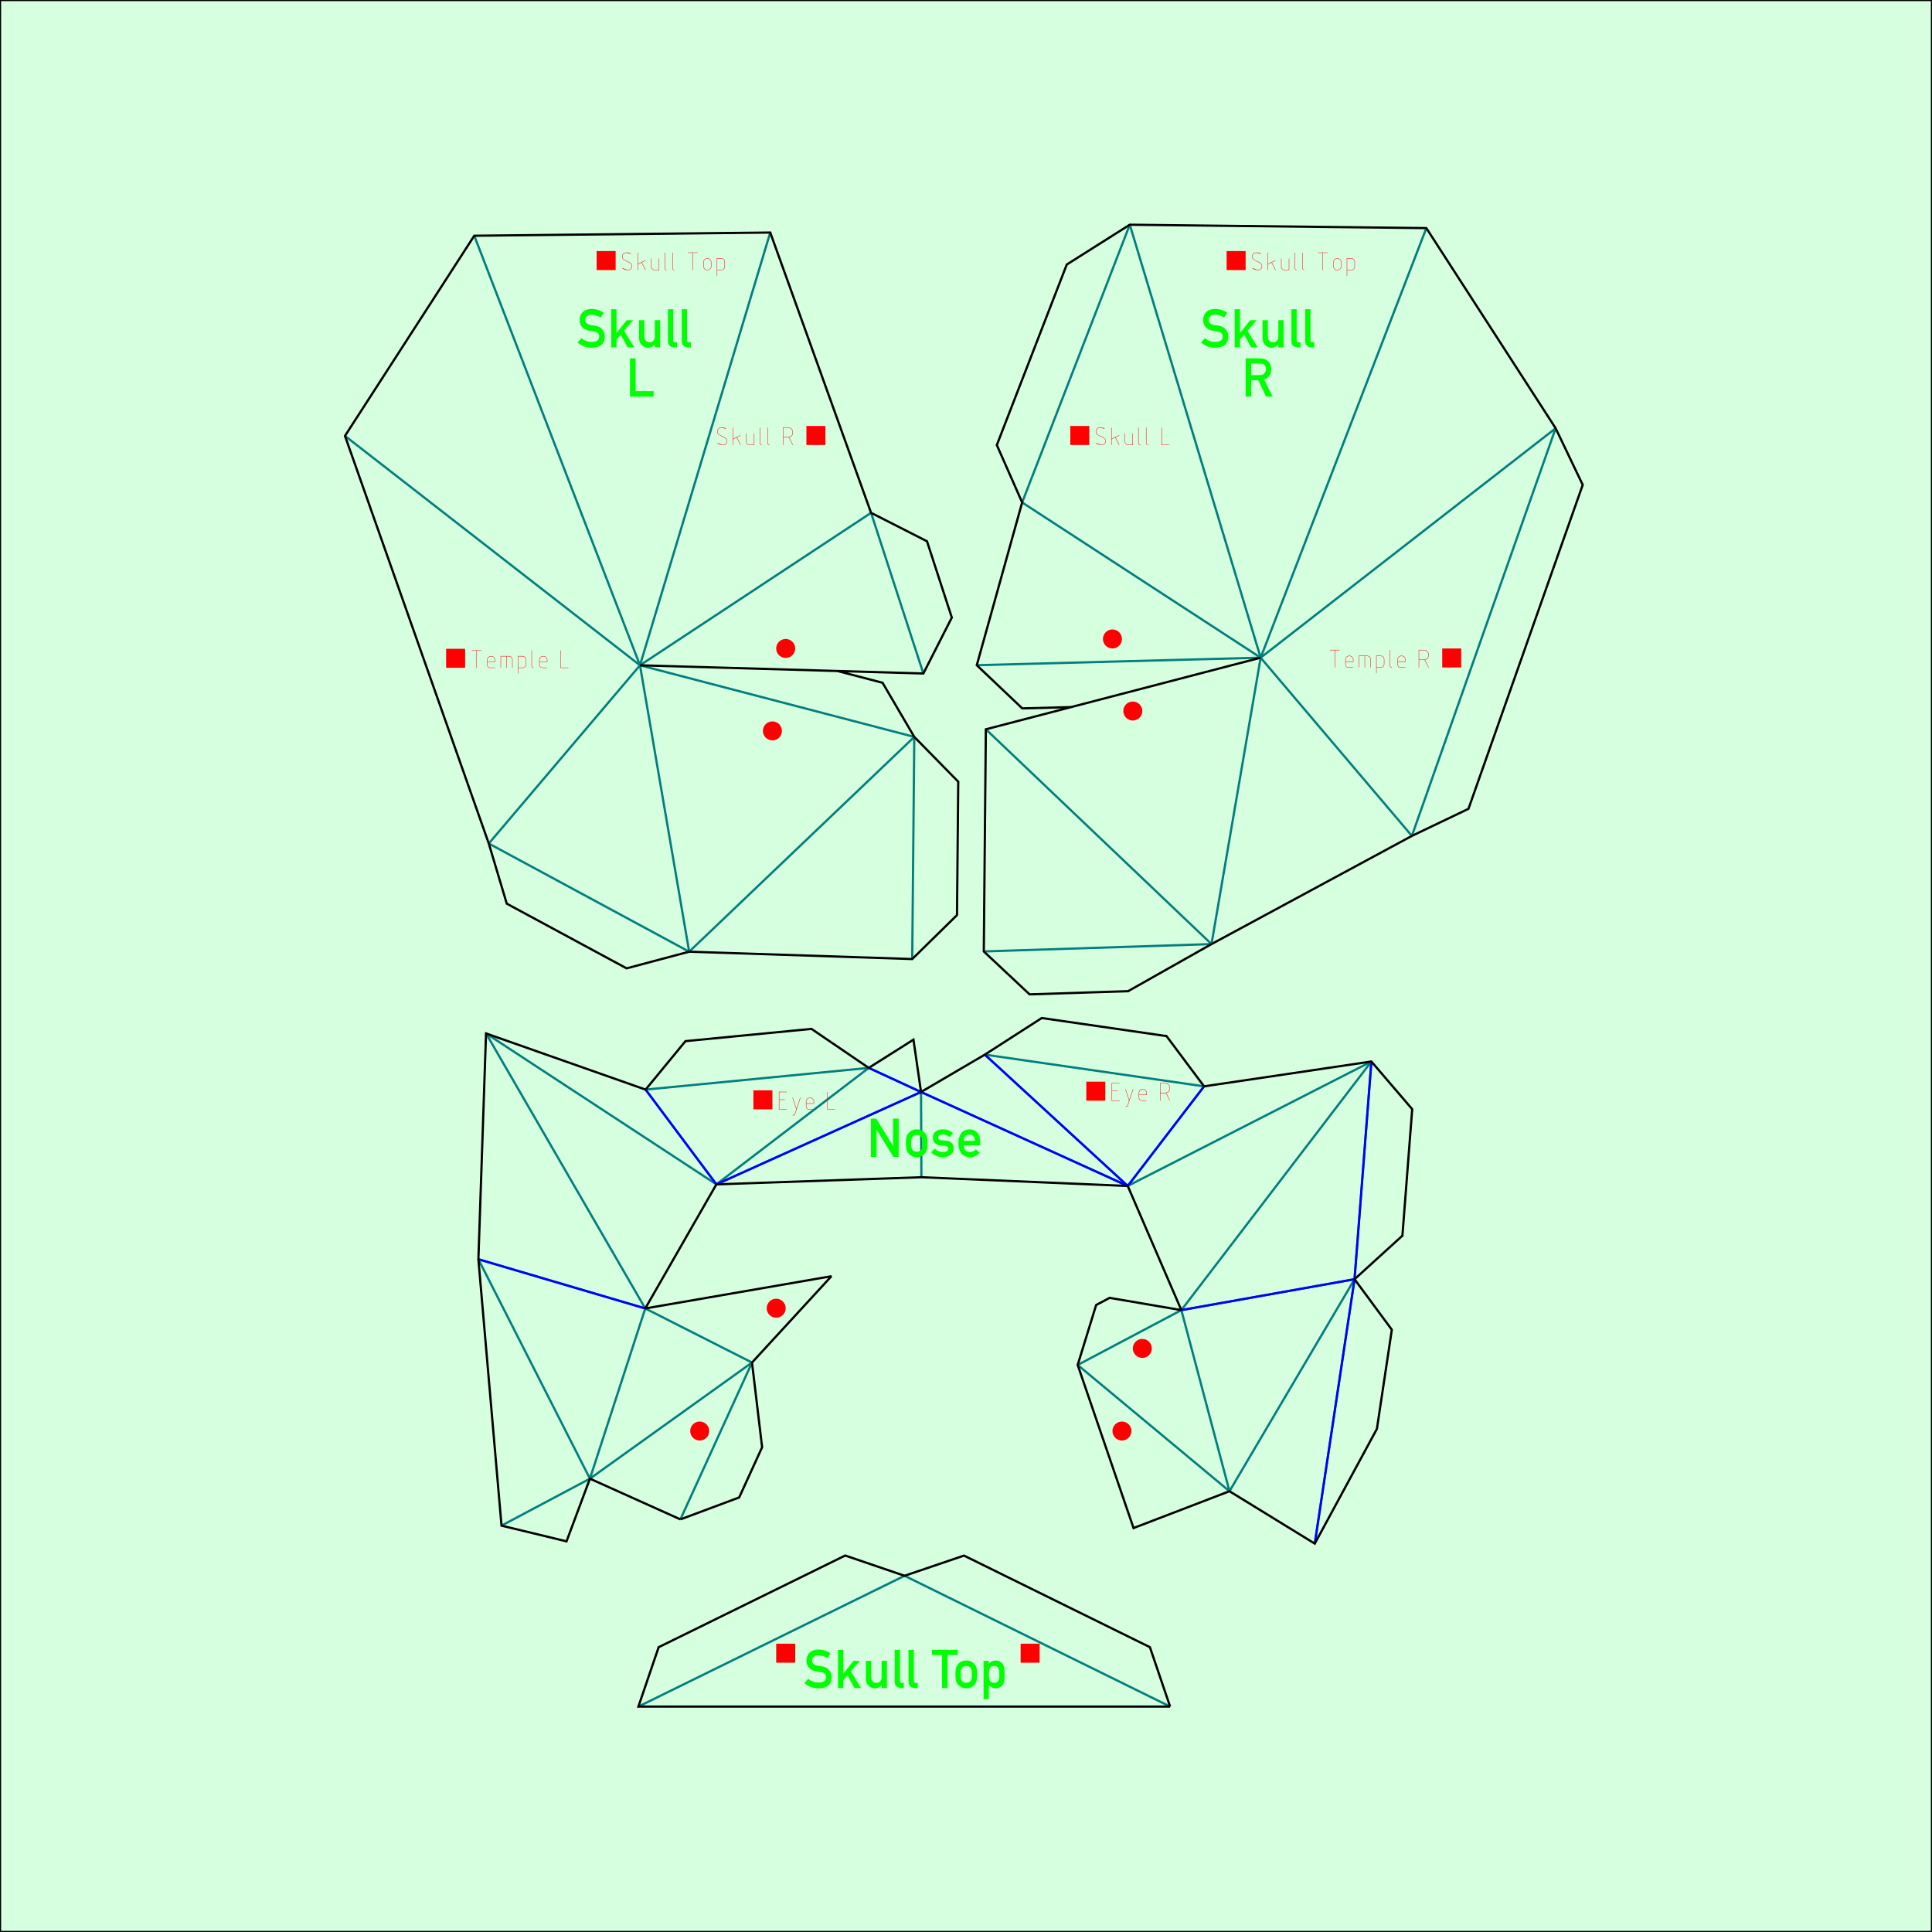 <?xml version="1.0"?>
<svg version="1.1" xmlns="http://www.w3.org/2000/svg" xmlns:xlink="http://www.w3.org/1999/xlink" width="864" height="864">
    <rect width="100%" height="100%" fill="#333333" stroke="none"/>
    <desc iVinci="yes" version="4.5" gridStep="20" showGrid="no" snapToGrid="no" codePlatform="0"/>
    <g id="Layer1" opacity="1">
        <g id="Shape1">
            <desc shapeID="1" type="0" basicInfo-basicType="0" basicInfo-roundedRectRadius="12" basicInfo-polygonSides="6" basicInfo-starPoints="5" bounding="rect(-432,-432,864,864)" text="" font-familyName="" font-pixelSize="20" font-bold="0" font-underline="0" font-alignment="1" strokeStyle="0" markerStart="0" markerEnd="0" shadowEnabled="0" shadowOffsetX="0" shadowOffsetY="2" shadowBlur="4" shadowOpacity="160" blurEnabled="0" blurRadius="4" transform="matrix(1,0,0,1,432,432)" pers-center="0,0" pers-size="0,0" pers-start="0,0" pers-end="0,0" locked="0" mesh="" flag=""/>
            <path id="shapePath1" d="M0,0 L864,0 L864,864 L0,864 L0,0 Z" style="stroke:#000000;stroke-opacity:1;stroke-width:1;stroke-linejoin:miter;stroke-miterlimit:2;stroke-linecap:butt;fill-rule:nonzero;fill:#d6ffe0;fill-opacity:1;"/>
        </g>
        <g id="Shape2">
            <desc shapeID="2" type="0" basicInfo-basicType="0" basicInfo-roundedRectRadius="12" basicInfo-polygonSides="6" basicInfo-starPoints="5" bounding="rect(-270.709,-331.349,541.418,662.698)" text="" font-familyName="" font-pixelSize="20" font-bold="0" font-underline="0" font-alignment="1" strokeStyle="0" markerStart="0" markerEnd="0" shadowEnabled="0" shadowOffsetX="0" shadowOffsetY="2" shadowBlur="4" shadowOpacity="160" blurEnabled="0" blurRadius="4" transform="matrix(1,0,0,1,424.985,431.846)" pers-center="0,0" pers-size="0,0" pers-start="0,0" pers-end="0,0" locked="0" mesh="" flag=""/>
            <path id="shapePath2" d="M523.278,763.195 L404.53,704.697 L285.495,763.195 M541.789,422.201 L440.879,326.151 M439.957,425.492 L541.789,422.201 M541.789,422.201 L563.771,294.12 M631.397,373.822 L695.694,191.526 M695.694,191.526 L563.772,294.121 M563.772,294.121 L631.397,373.822 M637.867,102.01 L563.771,294.12 M563.772,294.121 L457.118,224.702 M436.819,297.485 L563.772,294.12 M505.244,100.497 L457.117,224.702 M563.772,294.121 L505.245,100.497 M408.873,329.549 L308.201,425.605 M408.873,329.549 L286.207,297.526 M286.207,297.526 L308.201,425.605 M218.588,377.232 L286.207,297.525 M286.207,297.526 L154.276,194.942 M286.207,297.526 L212.094,105.422 M218.588,377.232 L308.201,425.604 M344.461,103.995 L286.207,297.526 M286.207,297.526 L389.541,229.337 M412.932,301.187 L389.541,229.337 M407.951,428.89 L408.873,329.549 M412.045,526.465 L411.889,488.346 M217.36,462.156 L320.374,529.65 M217.36,462.156 L288.565,585.15 M388.512,477.57 L320.373,529.65 M388.512,477.57 L288.717,487.275 M504.33,530.371 L613.291,474.717 M528.307,585.889 L613.291,474.717 M538.461,485.818 L440.422,471.635 M288.565,585.15 L336.301,609.343 M224.278,682.27 L263.817,661.27 M263.817,661.27 L213.938,563.147 M288.565,585.15 L263.817,661.269 M263.817,661.27 L336.301,609.344 M304.28,679.477 L336.301,609.344 M605.758,572.078 L549.83,666.885 M528.307,585.889 L549.83,666.885 M481.944,610.42 L549.831,666.885 M528.307,585.889 L481.944,610.42 M411.889,488.346 L320.373,529.651 M320.373,529.65 L288.717,487.275 M213.938,563.146 L288.565,585.15 M411.889,488.346 L388.512,477.571 M528.307,585.889 L605.758,572.078 M605.758,572.078 L613.291,474.717 M504.33,530.371 L411.889,488.346 M538.461,485.818 L504.33,530.371 L440.422,471.636 M605.758,572.078 L587.979,690.318 " style="stroke:#027f7d;stroke-opacity:1;stroke-width:1;stroke-linejoin:miter;stroke-miterlimit:2;stroke-linecap:butt;fill:none;"/>
        </g>
        <g id="Shape3">
            <desc shapeID="3" type="0" basicInfo-basicType="0" basicInfo-roundedRectRadius="12" basicInfo-polygonSides="6" basicInfo-starPoints="5" bounding="rect(-199.676,-109.341,399.353,218.682)" text="" font-familyName="" font-pixelSize="20" font-bold="0" font-underline="0" font-alignment="1" strokeStyle="0" markerStart="0" markerEnd="0" shadowEnabled="0" shadowOffsetX="0" shadowOffsetY="2" shadowBlur="4" shadowOpacity="160" blurEnabled="0" blurRadius="4" transform="matrix(1,0,0,1,413.615,580.977)" pers-center="0,0" pers-size="0,0" pers-start="0,0" pers-end="0,0" locked="0" mesh="" flag=""/>
            <path id="shapePath3" d="M411.889,488.346 L320.373,529.651 M288.717,487.275 L320.373,529.65 M288.565,585.15 L213.938,563.146 M388.512,477.57 L411.889,488.345 M528.307,585.889 L605.758,572.078 M613.291,474.717 L605.758,572.078 M504.33,530.371 L411.889,488.346 M440.422,471.636 L504.33,530.371 L538.461,485.818 M587.979,690.318 L605.758,572.078 " style="stroke:#0000ff;stroke-opacity:1;stroke-width:1;stroke-linejoin:miter;stroke-miterlimit:2;stroke-linecap:butt;fill:none;"/>
        </g>
        <g id="Shape4">
            <desc shapeID="4" type="0" basicInfo-basicType="0" basicInfo-roundedRectRadius="12" basicInfo-polygonSides="6" basicInfo-starPoints="5" bounding="rect(-276.764,-331.35,553.528,662.699)" text="" font-familyName="" font-pixelSize="20" font-bold="0" font-underline="0" font-alignment="1" strokeStyle="0" markerStart="0" markerEnd="0" shadowEnabled="0" shadowOffsetX="0" shadowOffsetY="2" shadowBlur="4" shadowOpacity="160" blurEnabled="0" blurRadius="4" transform="matrix(1,0,0,1,431.04,431.846)" pers-center="0,0" pers-size="0,0" pers-start="0,0" pers-end="0,0" locked="0" mesh="" flag=""/>
            <path id="shapePath4" d="M523.278,763.195 L285.494,763.195 L294.551,736.636 L377.969,695.64 L404.53,704.697 L431.098,695.666 L514.246,736.627 L523.278,763.195 M563.772,294.121 L440.879,326.151 L439.957,425.492 L460.432,444.683 L504.496,443.259 L541.789,422.2 L631.396,373.821 L656.708,361.708 L707.804,216.837 L695.693,191.525 L637.867,102.009 L505.244,100.496 L477.064,118.301 L445.785,199.03 L457.117,224.701 L436.818,297.485 L457.179,316.795 L478.991,316.217 M374.537,300.078 L394.685,305.338 L408.873,329.549 L428.531,349.575 L427.976,409.233 L407.951,428.891 L308.201,425.605 L280.221,433.05 L226.625,404.119 L218.588,377.233 L154.276,194.942 L212.094,105.422 L344.461,103.995 L389.541,229.337 L414.551,242.062 L425.656,276.176 L412.931,301.187 L286.206,297.526 M304.28,679.477 L263.817,661.27 L253.354,689.295 L224.278,682.27 L213.938,563.147 L217.36,462.157 L288.717,487.276 L306.545,465.606 L362.9,460.126 L388.511,477.571 L408.505,464.938 L411.888,488.346 L440.421,471.636 L465.88,455.27 L521.663,463.339 L538.46,485.818 L613.29,474.716 L631.542,496.03 L627.165,552.604 L605.757,572.077 L622.429,594.649 L615.759,639.003 L587.978,690.317 L549.83,666.883 L506.922,683.358 L481.943,610.419 L490.203,583.601 L496.228,580.412 L528.306,585.889 L504.329,530.371 L412.044,526.465 L320.372,529.651 L288.563,585.151 L371.807,570.735 L336.299,609.344 L340.819,647.221 L330.569,669.668 L304.28,679.477 M605.758,572.078 " style="stroke:#000000;stroke-opacity:1;stroke-width:1;stroke-linejoin:miter;stroke-miterlimit:2;stroke-linecap:butt;fill:none;"/>
        </g>
        <g id="Shape5">
            <desc shapeID="5" type="0" basicInfo-basicType="0" basicInfo-roundedRectRadius="12" basicInfo-polygonSides="6" basicInfo-starPoints="5" bounding="rect(-164.717,-310.844,329.434,621.688)" text="" font-familyName="" font-pixelSize="20" font-bold="0" font-underline="0" font-alignment="1" strokeStyle="0" markerStart="0" markerEnd="0" shadowEnabled="0" shadowOffsetX="0" shadowOffsetY="2" shadowBlur="4" shadowOpacity="160" blurEnabled="0" blurRadius="4" transform="matrix(1,0,0,1,423.067,448.982)" pers-center="0,0" pers-size="0,0" pers-start="0,0" pers-end="0,0" locked="0" mesh="" flag=""/>
            <path id="shapePath5" d="M361.423,750.763 C362.74,751.883 364.309,752.451 366.126,752.466 C368.276,752.435 369.367,751.641 369.397,750.085 C369.413,748.811 368.694,748.044 367.24,747.786 C366.574,747.692 365.844,747.587 365.049,747.47 C363.626,747.228 362.544,746.684 361.802,745.839 C361.037,744.972 360.656,743.916 360.656,742.672 C360.656,741.179 361.136,739.975 362.096,739.06 C363.026,738.153 364.345,737.692 366.054,737.676 C368.111,737.723 369.899,738.311 371.418,739.441 L370.021,741.569 C368.78,740.723 367.413,740.285 365.921,740.254 C365.149,740.254 364.505,740.453 363.99,740.852 C363.452,741.267 363.176,741.884 363.161,742.706 C363.161,743.199 363.347,743.644 363.717,744.043 C364.088,744.45 364.683,744.731 365.5,744.888 C365.954,744.966 366.574,745.056 367.361,745.158 C368.913,745.377 370.06,745.952 370.801,746.883 C371.535,747.798 371.903,748.862 371.903,750.073 C371.82,753.342 369.884,754.999 366.095,755.046 C363.646,755.046 361.539,754.269 359.778,752.714 L361.423,750.763 M374.777,737.816 L377.142,737.816 L377.142,748.444 L377.192,748.444 L381.722,742.738 L384.561,742.738 L380.496,747.484 L385.118,754.902 L382.141,754.902 L379.005,749.219 L377.142,751.399 L377.142,754.902 L374.777,754.902 L374.777,737.816 M387.234,742.738 L389.599,742.738 L389.599,749.99 C389.599,750.811 389.822,751.453 390.269,751.914 C390.707,752.376 391.268,752.606 391.95,752.606 C392.631,752.606 393.187,752.376 393.619,751.914 C394.057,751.453 394.277,750.811 394.277,749.99 L394.277,742.738 L396.642,742.738 L396.642,754.902 L394.277,754.902 L394.277,753.601 L394.232,753.601 C393.453,754.562 392.436,755.042 391.181,755.042 C390.205,755.026 389.325,754.66 388.538,753.942 C387.684,753.241 387.248,752.204 387.233,750.831 L387.233,742.738 L387.234,742.738 M400.124,737.816 L402.489,737.816 L402.489,751.773 C402.489,752.329 402.785,752.606 403.377,752.606 L404.196,752.606 L404.196,754.902 L403.141,754.902 C402.279,754.902 401.568,754.68 401.008,754.237 C400.418,753.786 400.123,753.027 400.123,751.961 L400.123,737.816 L400.124,737.816 M406.312,737.816 L408.677,737.816 L408.677,751.773 C408.677,752.329 408.973,752.606 409.565,752.606 L410.384,752.606 L410.384,754.902 L409.329,754.902 C408.467,754.902 407.756,754.68 407.196,754.237 C406.606,753.786 406.311,753.027 406.311,751.961 L406.311,737.816 L406.312,737.816 M421.277,740.112 L416.741,740.112 L416.741,737.816 L428.322,737.816 L428.322,740.112 L423.783,740.112 L423.783,754.902 L421.277,754.902 L421.277,740.112 M427.265,748.809 C427.265,747.526 427.368,746.539 427.572,745.851 C427.784,745.178 428.109,744.61 428.549,744.149 C428.874,743.745 429.328,743.383 429.91,743.064 C430.485,742.761 431.223,742.602 432.124,742.586 C433.055,742.602 433.808,742.762 434.383,743.066 C434.95,743.386 435.39,743.75 435.7,744.156 C436.167,744.617 436.499,745.183 436.695,745.855 C436.883,746.543 436.978,747.527 436.978,748.808 C436.978,750.089 436.883,751.066 436.694,751.738 C436.498,752.41 436.165,752.992 435.696,753.484 C435.545,753.664 435.359,753.839 435.14,754.011 C434.943,754.206 434.69,754.374 434.379,754.515 C433.804,754.851 433.052,755.027 432.121,755.042 C431.221,755.026 430.483,754.851 429.908,754.515 C429.326,754.21 428.872,753.867 428.547,753.484 C428.109,752.992 427.783,752.41 427.571,751.738 C427.367,751.066 427.265,750.09 427.265,748.809 M434.613,748.832 C434.613,747.962 434.575,747.327 434.5,746.927 C434.424,746.543 434.269,746.206 434.033,745.916 C433.858,745.642 433.6,745.426 433.26,745.27 C432.934,745.105 432.554,745.023 432.122,745.023 C431.72,745.023 431.349,745.105 431.007,745.27 C430.681,745.426 430.416,745.642 430.211,745.916 C430.006,746.206 429.858,746.543 429.768,746.927 C429.676,747.327 429.631,747.954 429.631,748.809 C429.631,749.656 429.676,750.275 429.768,750.666 C429.859,751.066 430.006,751.419 430.211,751.725 C430.416,751.96 430.681,752.168 431.007,752.348 C431.349,752.521 431.72,752.607 432.122,752.607 C432.554,752.607 432.934,752.521 433.26,752.348 C433.601,752.168 433.859,751.96 434.033,751.725 C434.268,751.419 434.424,751.067 434.5,750.666 C434.574,750.274 434.613,749.663 434.613,748.832 M439.851,742.738 L442.216,742.738 L442.216,744.004 C443.002,743.098 444.016,742.625 445.256,742.586 C446.701,742.625 447.756,743.156 448.421,744.18 C448.746,744.563 448.968,745.067 449.089,745.692 C449.202,746.309 449.259,747.356 449.259,748.833 C449.259,750.271 449.202,751.302 449.089,751.927 C448.968,752.552 448.744,753.064 448.42,753.462 C448.095,753.931 447.667,754.306 447.138,754.587 C446.617,754.876 445.989,755.028 445.255,755.044 C444.651,755.044 444.109,754.908 443.633,754.636 C443.119,754.388 442.647,754.045 442.216,753.611 L442.216,759.826 L439.851,759.826 L439.851,742.738 M444.543,752.606 C445.104,752.606 445.546,752.497 445.872,752.277 C446.197,752.049 446.428,751.759 446.564,751.407 C446.715,751.039 446.818,750.631 446.871,750.184 C446.886,749.745 446.893,749.294 446.893,748.831 C446.893,748.345 446.885,747.871 446.871,747.408 C446.818,746.946 446.716,746.538 446.564,746.185 C446.427,745.817 446.197,745.527 445.872,745.315 C445.546,745.119 445.103,745.021 444.543,745.021 C444.014,745.021 443.593,745.134 443.283,745.362 C442.957,745.59 442.719,745.887 442.567,746.256 C442.423,746.624 442.329,747.025 442.284,747.455 C442.238,747.91 442.216,748.369 442.216,748.831 C442.216,749.263 442.238,749.693 442.284,750.124 C442.329,750.579 442.424,750.991 442.567,751.359 C442.718,751.727 442.957,752.025 443.283,752.253 C443.593,752.489 444.014,752.606 444.543,752.606 M389.498,500.277 L391.86,500.277 L399.355,512.423 L399.4,512.423 L399.4,500.277 L401.906,500.277 L401.906,517.363 L399.532,517.363 L392.049,505.217 L392.004,505.217 L392.004,517.363 L389.498,517.363 L389.498,500.277 M405.119,511.27 C405.119,509.987 405.222,509 405.426,508.312 C405.638,507.639 405.963,507.071 406.403,506.61 C406.728,506.206 407.182,505.844 407.764,505.525 C408.339,505.222 409.077,505.063 409.978,505.047 C410.909,505.063 411.662,505.223 412.237,505.527 C412.804,505.847 413.244,506.211 413.554,506.617 C414.021,507.078 414.353,507.644 414.549,508.316 C414.737,509.004 414.832,509.988 414.832,511.269 C414.832,512.55 414.737,513.527 414.548,514.199 C414.352,514.871 414.019,515.453 413.55,515.945 C413.399,516.125 413.213,516.3 412.994,516.472 C412.797,516.667 412.544,516.835 412.233,516.976 C411.658,517.312 410.906,517.488 409.975,517.503 C409.075,517.487 408.337,517.312 407.762,516.976 C407.18,516.671 406.726,516.328 406.401,515.945 C405.963,515.453 405.637,514.871 405.425,514.199 C405.222,513.527 405.119,512.551 405.119,511.27 M412.467,511.293 C412.467,510.423 412.429,509.788 412.354,509.388 C412.278,509.004 412.123,508.667 411.887,508.377 C411.712,508.103 411.454,507.887 411.114,507.731 C410.788,507.566 410.408,507.484 409.976,507.484 C409.574,507.484 409.203,507.566 408.861,507.731 C408.535,507.887 408.27,508.103 408.065,508.377 C407.86,508.667 407.712,509.004 407.622,509.388 C407.53,509.788 407.485,510.415 407.485,511.27 C407.485,512.117 407.53,512.736 407.622,513.127 C407.713,513.527 407.86,513.88 408.065,514.186 C408.27,514.421 408.535,514.629 408.861,514.809 C409.203,514.982 409.574,515.068 409.976,515.068 C410.408,515.068 410.788,514.982 411.114,514.809 C411.455,514.629 411.713,514.421 411.887,514.186 C412.122,513.88 412.278,513.528 412.354,513.127 C412.429,512.735 412.467,512.124 412.467,511.293 M418.049,513.648 C419.013,514.688 420.257,515.208 421.782,515.208 C422.465,515.208 423.022,515.071 423.455,514.798 C423.888,514.525 424.103,514.142 424.103,513.65 C424.103,513.212 423.974,512.908 423.716,512.736 C423.45,512.556 423.098,512.459 422.658,512.443 L420.565,512.255 C419.572,512.161 418.764,511.817 418.143,511.224 C417.505,510.646 417.179,509.837 417.164,508.797 C417.179,507.547 417.607,506.609 418.448,505.985 C419.265,505.36 420.302,505.047 421.56,505.047 C422.105,505.047 422.593,505.082 423.025,505.152 C423.457,505.23 423.862,505.34 424.241,505.48 C424.968,505.785 425.619,506.194 426.195,506.709 L424.727,508.478 C424.272,508.139 423.79,507.859 423.283,507.638 C422.782,507.441 422.206,507.342 421.554,507.342 C420.811,507.342 420.291,507.479 419.995,507.752 C419.684,508.026 419.529,508.378 419.529,508.809 C419.513,509.082 419.631,509.322 419.882,509.525 C420.11,509.752 420.511,509.896 421.087,509.959 L423.043,510.111 C424.272,510.206 425.159,510.589 425.705,511.261 C426.213,511.918 426.467,512.751 426.467,513.76 C426.451,514.942 425.987,515.853 425.071,516.494 C424.162,517.151 423.001,517.487 421.585,517.503 C419.662,517.503 417.933,516.776 416.397,515.324 L418.049,513.648 M431.004,512.206 C431.004,513.184 431.276,513.926 431.821,514.435 C432.329,514.951 432.995,515.208 433.82,515.208 C434.782,515.208 435.641,514.813 436.398,514.023 L438.114,515.536 C436.911,516.863 435.496,517.519 433.87,517.504 C433.25,517.504 432.644,517.41 432.055,517.223 C431.759,517.121 431.472,516.985 431.193,516.813 C430.897,516.665 430.622,516.481 430.364,516.262 C429.865,515.809 429.461,515.176 429.15,514.364 C428.809,513.583 428.639,512.567 428.639,511.317 C428.639,510.114 428.786,509.114 429.081,508.317 C429.376,507.505 429.755,506.864 430.216,506.395 C430.685,505.918 431.211,505.575 431.793,505.364 C432.368,505.153 432.936,505.048 433.495,505.048 C434.842,505.064 435.979,505.521 436.91,506.419 C437.856,507.334 438.336,508.592 438.351,510.193 L438.351,512.207 L431.004,512.207 L431.004,512.206 M435.987,510.192 C435.957,509.242 435.711,508.524 435.248,508.037 C434.793,507.574 434.209,507.343 433.496,507.343 C432.783,507.343 432.199,507.574 431.744,508.037 C431.297,508.524 431.05,509.242 431.005,510.192 L435.987,510.192 M538.823,151.225 C540.14,152.345 541.709,152.913 543.526,152.928 C545.676,152.897 546.767,152.103 546.797,150.547 C546.813,149.273 546.094,148.506 544.64,148.248 C543.974,148.154 543.244,148.049 542.449,147.932 C541.026,147.69 539.944,147.146 539.202,146.301 C538.437,145.434 538.056,144.378 538.056,143.134 C538.056,141.641 538.536,140.437 539.496,139.522 C540.426,138.615 541.745,138.154 543.454,138.138 C545.511,138.185 547.299,138.773 548.818,139.903 L547.421,142.031 C546.18,141.185 544.813,140.747 543.321,140.716 C542.549,140.716 541.905,140.915 541.39,141.314 C540.852,141.729 540.576,142.346 540.561,143.168 C540.561,143.661 540.747,144.106 541.117,144.505 C541.488,144.912 542.083,145.193 542.9,145.35 C543.354,145.428 543.974,145.518 544.761,145.62 C546.313,145.839 547.46,146.414 548.201,147.345 C548.935,148.26 549.303,149.324 549.303,150.535 C549.22,153.804 547.284,155.461 543.495,155.508 C541.046,155.508 538.939,154.731 537.178,153.176 L538.823,151.225 M552.177,138.278 L554.542,138.278 L554.542,148.906 L554.592,148.906 L559.122,143.2 L561.961,143.2 L557.896,147.946 L562.518,155.364 L559.541,155.364 L556.405,149.681 L554.542,151.861 L554.542,155.364 L552.177,155.364 L552.177,138.278 M564.634,143.2 L566.999,143.2 L566.999,150.452 C566.999,151.273 567.222,151.915 567.669,152.376 C568.107,152.838 568.668,153.068 569.35,153.068 C570.031,153.068 570.587,152.838 571.019,152.376 C571.457,151.915 571.677,151.273 571.677,150.452 L571.677,143.2 L574.042,143.2 L574.042,155.364 L571.677,155.364 L571.677,154.063 L571.632,154.063 C570.853,155.024 569.836,155.504 568.581,155.504 C567.605,155.488 566.725,155.122 565.938,154.404 C565.084,153.703 564.648,152.666 564.633,151.293 L564.633,143.2 L564.634,143.2 M577.525,138.278 L579.89,138.278 L579.89,152.235 C579.89,152.791 580.186,153.068 580.778,153.068 L581.597,153.068 L581.597,155.364 L580.542,155.364 C579.68,155.364 578.969,155.142 578.409,154.699 C577.819,154.248 577.524,153.489 577.524,152.423 L577.524,138.278 L577.525,138.278 M583.712,138.278 L586.077,138.278 L586.077,152.235 C586.077,152.791 586.373,153.068 586.965,153.068 L587.784,153.068 L587.784,155.364 L586.729,155.364 C585.867,155.364 585.156,155.142 584.596,154.699 C584.006,154.248 583.711,153.489 583.711,152.423 L583.711,138.278 L583.712,138.278 M557.046,160.278 L563.512,160.278 C564.891,160.278 566.017,160.653 566.888,161.403 C567.936,162.255 568.483,163.469 568.529,165.048 C568.499,167.368 567.433,168.946 565.333,169.782 L569.164,177.364 L566.186,177.364 L562.761,170.062 L559.552,170.062 L559.552,177.364 L557.046,177.364 L557.046,160.278 M559.552,167.768 L563.353,167.768 C564.293,167.752 564.999,167.47 565.469,166.922 C565.932,166.412 566.163,165.786 566.163,165.042 C566.148,164.148 565.871,163.503 565.332,163.103 C564.907,162.75 564.293,162.575 563.489,162.575 L559.551,162.575 L559.551,167.768 L559.552,167.768 M259.995,151.225 C261.312,152.345 262.881,152.913 264.698,152.928 C266.848,152.897 267.939,152.103 267.969,150.547 C267.985,149.273 267.266,148.506 265.812,148.248 C265.146,148.154 264.416,148.049 263.621,147.932 C262.198,147.69 261.116,147.146 260.374,146.301 C259.609,145.434 259.228,144.378 259.228,143.134 C259.228,141.641 259.708,140.437 260.668,139.522 C261.598,138.615 262.917,138.154 264.626,138.138 C266.683,138.185 268.471,138.773 269.99,139.903 L268.593,142.031 C267.352,141.185 265.985,140.747 264.493,140.716 C263.721,140.716 263.077,140.915 262.562,141.314 C262.024,141.729 261.748,142.346 261.733,143.168 C261.733,143.661 261.919,144.106 262.289,144.505 C262.66,144.912 263.255,145.193 264.072,145.35 C264.526,145.428 265.146,145.518 265.933,145.62 C267.485,145.839 268.632,146.414 269.373,147.345 C270.107,148.26 270.475,149.324 270.475,150.535 C270.392,153.804 268.456,155.461 264.667,155.508 C262.218,155.508 260.111,154.731 258.35,153.176 L259.995,151.225 M273.349,138.278 L275.714,138.278 L275.714,148.906 L275.764,148.906 L280.294,143.2 L283.133,143.2 L279.068,147.946 L283.69,155.364 L280.713,155.364 L277.577,149.681 L275.714,151.861 L275.714,155.364 L273.349,155.364 L273.349,138.278 M285.806,143.2 L288.171,143.2 L288.171,150.452 C288.171,151.273 288.394,151.915 288.841,152.376 C289.279,152.838 289.84,153.068 290.522,153.068 C291.203,153.068 291.759,152.838 292.191,152.376 C292.629,151.915 292.849,151.273 292.849,150.452 L292.849,143.2 L295.214,143.2 L295.214,155.364 L292.849,155.364 L292.849,154.063 L292.804,154.063 C292.025,155.024 291.008,155.504 289.753,155.504 C288.777,155.488 287.897,155.122 287.11,154.404 C286.256,153.703 285.82,152.666 285.805,151.293 L285.805,143.2 L285.806,143.2 M298.697,138.278 L301.062,138.278 L301.062,152.235 C301.062,152.791 301.358,153.068 301.95,153.068 L302.769,153.068 L302.769,155.364 L301.714,155.364 C300.852,155.364 300.141,155.142 299.581,154.699 C298.991,154.248 298.696,153.489 298.696,152.423 L298.696,138.278 L298.697,138.278 M304.884,138.278 L307.249,138.278 L307.249,152.235 C307.249,152.791 307.545,153.068 308.137,153.068 L308.956,153.068 L308.956,155.364 L307.901,155.364 C307.039,155.364 306.328,155.142 305.768,154.699 C305.178,154.248 304.883,153.489 304.883,152.423 L304.883,138.278 L304.884,138.278 M281.74,160.278 L284.246,160.278 L284.246,174.927 L292.312,174.927 L292.312,177.364 L281.74,177.364 L281.74,160.278 Z" style="stroke:none;fill-rule:nonzero;fill:#00ff00;fill-opacity:1;"/>
        </g>
        <g id="Shape6">
            <desc shapeID="6" type="0" basicInfo-basicType="0" basicInfo-roundedRectRadius="12" basicInfo-polygonSides="6" basicInfo-starPoints="5" bounding="rect(-226.981,-315.648,453.963,631.297)" text="" font-familyName="" font-pixelSize="20" font-bold="0" font-underline="0" font-alignment="1" strokeStyle="0" markerStart="0" markerEnd="0" shadowEnabled="0" shadowOffsetX="0" shadowOffsetY="2" shadowBlur="4" shadowOpacity="160" blurEnabled="0" blurRadius="4" transform="matrix(1,0,0,1,426.487,427.917)" pers-center="0,0" pers-size="0,0" pers-start="0,0" pers-end="0,0" locked="0" mesh="" flag=""/>
            <path id="shapePath6" d="M351.369,585.038 C351.369,587.386 349.466,589.289 347.118,589.289 C344.768,589.289 342.865,587.386 342.865,585.038 C342.865,582.687 344.768,580.785 347.118,580.785 C349.466,580.785 351.369,582.688 351.369,585.038 M312.914,635.709 C310.564,635.709 308.661,637.611 308.661,639.962 C308.661,642.31 310.564,644.213 312.914,644.213 C315.262,644.213 317.165,642.31 317.165,639.962 C317.165,637.611 315.262,635.709 312.914,635.709 M501.741,635.709 C499.391,635.709 497.488,637.611 497.488,639.962 C497.488,642.31 499.391,644.213 501.741,644.213 C504.089,644.213 505.992,642.31 505.992,639.962 C505.992,637.611 504.089,635.709 501.741,635.709 M345.427,322.613 C343.077,322.613 341.174,324.515 341.174,326.866 C341.174,329.214 343.077,331.117 345.427,331.117 C347.775,331.117 349.678,329.214 349.678,326.866 C349.678,324.516 347.775,322.613 345.427,322.613 M351.37,285.744 C349.02,285.744 347.117,287.646 347.117,289.997 C347.117,292.345 349.02,294.248 351.37,294.248 C353.718,294.248 355.621,292.345 355.621,289.997 C355.621,287.646 353.718,285.744 351.37,285.744 M497.49,281.492 C495.14,281.492 493.237,283.394 493.237,285.745 C493.237,288.093 495.14,289.996 497.49,289.996 C499.838,289.996 501.741,288.093 501.741,285.745 C501.74,283.394 499.837,281.492 497.49,281.492 M506.601,313.725 C504.251,313.725 502.348,315.627 502.348,317.978 C502.348,320.326 504.251,322.229 506.601,322.229 C508.949,322.229 510.852,320.326 510.852,317.978 C510.852,315.627 508.948,313.725 506.601,313.725 M510.853,598.774 C508.503,598.774 506.6,600.676 506.6,603.027 C506.6,605.375 508.503,607.278 510.853,607.278 C513.201,607.278 515.104,605.375 515.104,603.027 C515.104,600.677 513.2,598.774 510.853,598.774 M345.426,487.602 L336.922,487.602 L336.922,496.106 L345.426,496.106 L345.426,487.602 M494.301,483.721 L485.797,483.721 L485.797,492.225 L494.301,492.225 L494.301,483.721 M275.319,112.269 L266.815,112.269 L266.815,120.773 L275.319,120.773 L275.319,112.269 M487.134,190.495 L478.63,190.495 L478.63,198.999 L487.134,198.999 L487.134,190.495 M355.621,735.062 L347.117,735.062 L347.117,743.566 L355.621,743.566 L355.621,735.062 M464.928,735.062 L456.424,735.062 L456.424,743.566 L464.928,743.566 L464.928,735.062 M208.01,290.137 L199.506,290.137 L199.506,298.641 L208.01,298.641 L208.01,290.137 M653.469,289.996 L644.965,289.996 L644.965,298.5 L653.469,298.5 L653.469,289.996 M557.05,112.269 L548.546,112.269 L548.546,120.773 L557.05,120.773 L557.05,112.269 M351.875,496.018 L348.506,496.018 L348.506,491.875 L351.008,491.875 L351.008,491.699 L348.506,491.699 L348.506,488.418 L351.875,488.418 L351.875,488.242 L348.33,488.242 L348.33,496.181 L351.875,496.181 L351.875,496.018 M357.836,490.897 L356.186,495.826 L354.54,490.897 L354.378,490.949 L356.094,496.103 L355.265,498.607 L354.46,498.607 L354.46,498.783 L355.386,498.783 L357.999,490.949 L357.836,490.897 M364.051,492.654 C364.051,492.154 363.873,491.726 363.518,491.371 C363.163,491.016 362.735,490.838 362.235,490.838 C361.735,490.838 361.307,491.016 360.952,491.37 C360.597,491.725 360.419,492.153 360.419,492.652 L360.419,494.373 C360.419,495.083 360.569,495.573 360.87,495.842 C361.12,496.069 361.532,496.182 362.106,496.182 L363.963,496.182 L363.963,496.018 L362.106,496.018 C361.579,496.018 361.206,495.918 360.987,495.72 C360.725,495.482 360.594,495.033 360.594,494.375 L360.594,493.604 L364.051,493.604 L364.051,492.654 M360.594,493.428 L360.594,492.657 C360.594,492.205 360.754,491.818 361.074,491.497 C361.394,491.176 361.781,491.015 362.234,491.015 C362.687,491.015 363.074,491.176 363.394,491.497 C363.714,491.818 363.874,492.205 363.874,492.657 L363.874,493.428 L360.594,493.428 M373.473,496.018 L370.104,496.018 L370.104,488.33 L369.928,488.33 L369.928,496.182 L373.473,496.182 L373.473,496.018 M281.546,117.335 C280.816,116.96 280.253,116.679 279.858,116.491 C279.702,116.417 279.573,116.359 279.471,116.315 C278.751,115.953 278.392,115.421 278.392,114.723 C278.392,114.313 278.525,113.953 278.79,113.646 C279.106,113.271 279.55,113.084 280.12,113.084 C280.515,113.084 281.19,113.248 282.147,113.576 L282.241,113.43 C281.647,113.082 280.94,112.909 280.12,112.909 C279.495,112.909 279.007,113.118 278.655,113.536 C278.362,113.88 278.216,114.276 278.216,114.725 C278.216,115.299 278.437,115.77 278.878,116.137 C279.269,116.383 279.567,116.553 279.774,116.647 L281.075,117.296 C281.546,117.534 281.881,117.752 282.079,117.951 C282.383,118.252 282.534,118.62 282.534,119.056 C282.534,119.451 282.397,119.807 282.125,120.127 C281.805,120.497 281.394,120.683 280.89,120.683 C280.473,120.683 279.626,120.402 278.351,119.839 L278.251,119.973 C278.606,120.226 279.03,120.434 279.522,120.599 C280.014,120.765 280.471,120.847 280.893,120.847 C281.452,120.847 281.907,120.644 282.258,120.239 C282.559,119.884 282.709,119.489 282.709,119.056 C282.711,118.338 282.323,117.765 281.546,117.335 M287.071,117.354 L288.717,116.529 L288.646,116.368 L285.313,118.038 L285.313,112.996 L285.137,112.996 L285.137,120.771 L285.313,120.771 L285.313,118.234 L286.914,117.432 L288.601,120.806 L288.762,120.735 L287.071,117.354 M294.811,115.586 L294.635,115.586 L294.635,120.684 L292.778,120.684 C292.383,120.684 292.048,120.544 291.77,120.266 C291.493,119.987 291.354,119.65 291.354,119.256 L291.354,115.586 L291.178,115.586 L291.178,119.256 C291.178,119.696 291.334,120.072 291.647,120.383 C291.959,120.693 292.336,120.848 292.778,120.848 L294.811,120.848 L294.811,115.586 M298.186,120.684 C297.971,120.684 297.788,120.607 297.635,120.453 C297.482,120.299 297.406,120.114 297.406,119.9 L297.406,112.997 L297.23,112.997 L297.23,119.9 C297.23,120.162 297.324,120.384 297.511,120.57 C297.698,120.756 297.923,120.848 298.185,120.848 L298.185,120.684 L298.186,120.684 M301.643,120.684 C301.428,120.684 301.245,120.607 301.092,120.453 C300.939,120.299 300.863,120.114 300.863,119.9 L300.863,112.997 L300.687,112.997 L300.687,119.9 C300.687,120.162 300.781,120.384 300.968,120.57 C301.155,120.756 301.38,120.848 301.642,120.848 L301.642,120.684 L301.643,120.684 M312.002,112.908 L307.684,112.908 L307.684,113.084 L309.758,113.084 L309.758,120.772 L309.934,120.772 L309.934,113.084 L312.002,113.084 L312.002,112.908 M318.143,117.318 C318.143,116.819 317.965,116.391 317.61,116.036 C317.255,115.682 316.827,115.504 316.327,115.504 C315.827,115.504 315.399,115.682 315.044,116.036 C314.689,116.391 314.511,116.819 314.511,117.318 L314.511,119.039 C314.511,119.539 314.689,119.965 315.044,120.318 C315.399,120.671 315.827,120.847 316.327,120.847 C316.827,120.847 317.255,120.67 317.61,120.318 C317.965,119.964 318.143,119.539 318.143,119.039 L318.143,117.318 M317.487,120.201 C317.167,120.522 316.78,120.683 316.327,120.683 C315.874,120.683 315.487,120.522 315.167,120.201 C314.847,119.88 314.687,119.493 314.687,119.041 L314.687,117.322 C314.687,116.87 314.847,116.483 315.167,116.162 C315.487,115.841 315.874,115.68 316.327,115.68 C316.78,115.68 317.167,115.841 317.487,116.162 C317.807,116.483 317.967,116.87 317.967,117.322 L317.967,119.041 C317.967,119.493 317.807,119.88 317.487,120.201 M324.19,117.102 C324.19,116.662 324.034,116.285 323.721,115.973 C323.409,115.661 323.032,115.504 322.59,115.504 L320.557,115.504 L320.557,123.367 L320.733,123.367 L320.733,120.847 L322.59,120.847 C323.031,120.847 323.408,120.692 323.721,120.382 C324.033,120.071 324.19,119.695 324.19,119.255 L324.19,117.102 M323.598,120.266 C323.321,120.544 322.985,120.684 322.59,120.684 L320.733,120.684 L320.733,115.68 L322.59,115.68 C322.985,115.68 323.32,115.82 323.598,116.098 C323.876,116.376 324.014,116.713 324.014,117.107 L324.014,119.257 C324.014,119.65 323.875,119.987 323.598,120.266 M493.362,195.562 C492.632,195.187 492.069,194.906 491.674,194.718 C491.518,194.644 491.389,194.586 491.287,194.542 C490.567,194.18 490.208,193.648 490.208,192.95 C490.208,192.54 490.341,192.18 490.606,191.873 C490.922,191.498 491.366,191.311 491.936,191.311 C492.331,191.311 493.006,191.475 493.963,191.803 L494.057,191.657 C493.463,191.309 492.756,191.136 491.936,191.136 C491.311,191.136 490.823,191.345 490.471,191.763 C490.178,192.107 490.032,192.503 490.032,192.952 C490.032,193.526 490.253,193.997 490.694,194.364 C491.085,194.61 491.383,194.78 491.59,194.874 L492.891,195.523 C493.362,195.761 493.697,195.979 493.895,196.178 C494.199,196.479 494.35,196.847 494.35,197.283 C494.35,197.678 494.213,198.034 493.941,198.354 C493.621,198.724 493.21,198.91 492.706,198.91 C492.289,198.91 491.442,198.629 490.167,198.066 L490.067,198.2 C490.422,198.453 490.846,198.661 491.338,198.826 C491.83,198.992 492.287,199.074 492.709,199.074 C493.268,199.074 493.723,198.871 494.074,198.466 C494.375,198.111 494.525,197.716 494.525,197.283 C494.527,196.564 494.138,195.991 493.362,195.562 M498.886,195.581 L500.532,194.756 L500.461,194.595 L497.128,196.265 L497.128,191.223 L496.952,191.223 L496.952,198.998 L497.128,198.998 L497.128,196.461 L498.729,195.659 L500.416,199.033 L500.577,198.962 L498.886,195.581 M506.626,193.812 L506.45,193.812 L506.45,198.91 L504.593,198.91 C504.198,198.91 503.863,198.77 503.585,198.492 C503.308,198.213 503.169,197.876 503.169,197.482 L503.169,193.812 L502.993,193.812 L502.993,197.482 C502.993,197.922 503.149,198.298 503.462,198.609 C503.774,198.919 504.151,199.074 504.593,199.074 L506.626,199.074 L506.626,193.812 M510.001,198.91 C509.786,198.91 509.603,198.833 509.45,198.679 C509.297,198.525 509.221,198.34 509.221,198.126 L509.221,191.223 L509.045,191.223 L509.045,198.126 C509.045,198.388 509.139,198.61 509.326,198.796 C509.513,198.982 509.738,199.074 510,199.074 L510,198.91 L510.001,198.91 M513.458,198.91 C513.243,198.91 513.06,198.833 512.907,198.679 C512.754,198.525 512.678,198.34 512.678,198.126 L512.678,191.223 L512.502,191.223 L512.502,198.126 C512.502,198.388 512.596,198.61 512.783,198.796 C512.97,198.982 513.195,199.074 513.457,199.074 L513.457,198.91 L513.458,198.91 M522.962,198.91 L519.593,198.91 L519.593,191.222 L519.417,191.222 L519.417,199.074 L522.962,199.074 L522.962,198.91 M215.315,290.777 L210.997,290.777 L210.997,290.953 L213.071,290.953 L213.071,298.641 L213.247,298.641 L213.247,290.953 L215.315,290.953 L215.315,290.777 M221.455,295.189 C221.455,294.689 221.277,294.261 220.922,293.906 C220.567,293.551 220.139,293.373 219.639,293.373 C219.139,293.373 218.711,293.551 218.356,293.905 C218.001,294.26 217.823,294.688 217.823,295.187 L217.823,296.908 C217.823,297.618 217.973,298.108 218.274,298.377 C218.524,298.604 218.936,298.717 219.51,298.717 L221.367,298.717 L221.367,298.553 L219.51,298.553 C218.983,298.553 218.61,298.453 218.391,298.255 C218.129,298.017 217.998,297.568 217.998,296.91 L217.998,296.139 L221.455,296.139 L221.455,295.189 M217.998,295.963 L217.998,295.192 C217.998,294.74 218.158,294.353 218.478,294.032 C218.798,293.711 219.185,293.55 219.638,293.55 C220.091,293.55 220.478,293.711 220.798,294.032 C221.118,294.353 221.278,294.74 221.278,295.192 L221.278,295.963 L217.998,295.963 M229.225,294.973 C229.225,294.532 229.07,294.155 228.759,293.842 C228.448,293.529 228.072,293.373 227.631,293.373 L223.869,293.373 L223.869,298.641 L224.045,298.641 L224.045,293.549 L226.465,293.549 L226.465,298.641 L226.641,298.641 L226.641,293.549 L227.629,293.549 C228.022,293.549 228.358,293.689 228.634,293.968 C228.91,294.246 229.049,294.583 229.049,294.977 L229.049,298.641 L229.225,298.641 L229.225,294.973 M235.278,294.971 C235.278,294.531 235.122,294.154 234.809,293.842 C234.497,293.53 234.12,293.373 233.678,293.373 L231.645,293.373 L231.645,301.236 L231.821,301.236 L231.821,298.716 L233.678,298.716 C234.119,298.716 234.496,298.561 234.809,298.251 C235.121,297.94 235.278,297.564 235.278,297.124 L235.278,294.971 M234.686,298.135 C234.409,298.413 234.073,298.553 233.678,298.553 L231.821,298.553 L231.821,293.549 L233.678,293.549 C234.073,293.549 234.408,293.689 234.686,293.967 C234.964,294.245 235.102,294.582 235.102,294.976 L235.102,297.126 C235.102,297.52 234.963,297.856 234.686,298.135 M238.653,298.553 C238.438,298.553 238.255,298.476 238.102,298.322 C237.949,298.168 237.873,297.983 237.873,297.769 L237.873,290.866 L237.697,290.866 L237.697,297.769 C237.697,298.031 237.791,298.253 237.978,298.439 C238.165,298.625 238.39,298.717 238.652,298.717 L238.652,298.553 L238.653,298.553 M244.781,295.189 C244.781,294.689 244.603,294.261 244.248,293.906 C243.893,293.551 243.465,293.373 242.965,293.373 C242.465,293.373 242.037,293.551 241.682,293.905 C241.327,294.26 241.149,294.688 241.149,295.187 L241.149,296.908 C241.149,297.618 241.299,298.108 241.6,298.377 C241.85,298.604 242.262,298.717 242.836,298.717 L244.693,298.717 L244.693,298.553 L242.836,298.553 C242.309,298.553 241.936,298.453 241.717,298.255 C241.455,298.017 241.324,297.568 241.324,296.91 L241.324,296.139 L244.781,296.139 L244.781,295.189 M241.324,295.963 L241.324,295.192 C241.324,294.74 241.484,294.353 241.804,294.032 C242.124,293.711 242.511,293.55 242.964,293.55 C243.417,293.55 243.804,293.711 244.124,294.032 C244.444,294.353 244.604,294.74 244.604,295.192 L244.604,295.963 L241.324,295.963 M254.203,298.553 L250.834,298.553 L250.834,290.865 L250.658,290.865 L250.658,298.717 L254.203,298.717 L254.203,298.553 M599.111,290.636 L594.793,290.636 L594.793,290.812 L596.867,290.812 L596.867,298.5 L597.043,298.5 L597.043,290.812 L599.111,290.812 L599.111,290.636 M605.251,295.048 C605.251,294.548 605.073,294.12 604.718,293.765 C604.363,293.41 603.935,293.232 603.435,293.232 C602.935,293.232 602.507,293.41 602.152,293.764 C601.797,294.119 601.619,294.547 601.619,295.046 L601.619,296.767 C601.619,297.477 601.769,297.967 602.07,298.236 C602.32,298.463 602.732,298.576 603.306,298.576 L605.163,298.576 L605.163,298.412 L603.306,298.412 C602.779,298.412 602.406,298.312 602.187,298.114 C601.925,297.876 601.794,297.427 601.794,296.769 L601.794,295.998 L605.251,295.998 L605.251,295.048 M601.794,295.822 L601.794,295.051 C601.794,294.599 601.954,294.212 602.274,293.891 C602.594,293.57 602.981,293.409 603.434,293.409 C603.887,293.409 604.274,293.57 604.594,293.891 C604.914,294.212 605.074,294.599 605.074,295.051 L605.074,295.822 L601.794,295.822 M613.021,294.832 C613.021,294.391 612.866,294.014 612.555,293.701 C612.244,293.388 611.868,293.232 611.427,293.232 L607.665,293.232 L607.665,298.5 L607.841,298.5 L607.841,293.408 L610.261,293.408 L610.261,298.5 L610.437,298.5 L610.437,293.408 L611.425,293.408 C611.818,293.408 612.154,293.548 612.43,293.827 C612.706,294.105 612.845,294.442 612.845,294.836 L612.845,298.5 L613.021,298.5 L613.021,294.832 M619.073,294.83 C619.073,294.39 618.917,294.013 618.604,293.701 C618.292,293.389 617.915,293.232 617.473,293.232 L615.44,293.232 L615.44,301.095 L615.616,301.095 L615.616,298.575 L617.473,298.575 C617.914,298.575 618.291,298.42 618.604,298.11 C618.916,297.799 619.073,297.423 619.073,296.983 L619.073,294.83 M618.482,297.994 C618.205,298.272 617.869,298.412 617.474,298.412 L615.617,298.412 L615.617,293.408 L617.474,293.408 C617.869,293.408 618.204,293.548 618.482,293.826 C618.76,294.104 618.898,294.441 618.898,294.835 L618.898,296.985 C618.898,297.378 618.759,297.715 618.482,297.994 M622.448,298.412 C622.233,298.412 622.05,298.335 621.897,298.181 C621.744,298.027 621.668,297.842 621.668,297.628 L621.668,290.725 L621.492,290.725 L621.492,297.628 C621.492,297.89 621.586,298.112 621.773,298.298 C621.96,298.484 622.185,298.576 622.447,298.576 L622.447,298.412 L622.448,298.412 M628.577,295.048 C628.577,294.548 628.399,294.12 628.044,293.765 C627.689,293.41 627.261,293.232 626.761,293.232 C626.261,293.232 625.833,293.41 625.478,293.764 C625.123,294.119 624.945,294.547 624.945,295.046 L624.945,296.767 C624.945,297.477 625.095,297.967 625.396,298.236 C625.646,298.463 626.058,298.576 626.632,298.576 L628.489,298.576 L628.489,298.412 L626.632,298.412 C626.105,298.412 625.732,298.312 625.513,298.114 C625.251,297.876 625.12,297.427 625.12,296.769 L625.12,295.998 L628.577,295.998 L628.577,295.048 M625.12,295.822 L625.12,295.051 C625.12,294.599 625.28,294.212 625.6,293.891 C625.92,293.57 626.307,293.409 626.76,293.409 C627.213,293.409 627.6,293.57 627.92,293.891 C628.24,294.212 628.4,294.599 628.4,295.051 L628.4,295.822 L625.12,295.822 M638.093,291.052 C637.687,290.775 637.185,290.636 636.587,290.636 L634.448,290.636 L634.448,298.499 L634.624,298.499 L634.624,295.13 L636.585,295.13 C636.761,295.13 636.927,295.118 637.083,295.096 L638.78,298.534 L638.942,298.465 L637.26,295.061 C638.381,294.827 638.942,294.102 638.942,292.887 C638.943,292.05 638.659,291.439 638.093,291.052 M637.994,294.58 C637.624,294.83 637.153,294.955 636.584,294.955 L634.624,294.955 L634.624,290.812 L636.584,290.812 C637.149,290.812 637.62,290.941 637.994,291.199 C638.509,291.551 638.766,292.113 638.766,292.887 C638.767,293.667 638.509,294.232 637.994,294.58 M563.278,117.335 C562.548,116.96 561.985,116.679 561.59,116.491 C561.434,116.417 561.305,116.359 561.203,116.315 C560.483,115.953 560.124,115.421 560.124,114.723 C560.124,114.313 560.257,113.953 560.522,113.646 C560.838,113.271 561.282,113.084 561.852,113.084 C562.247,113.084 562.922,113.248 563.879,113.576 L563.973,113.43 C563.379,113.082 562.672,112.909 561.852,112.909 C561.227,112.909 560.739,113.118 560.387,113.536 C560.094,113.88 559.948,114.276 559.948,114.725 C559.948,115.299 560.169,115.77 560.61,116.137 C561.001,116.383 561.299,116.553 561.506,116.647 L562.807,117.296 C563.278,117.534 563.613,117.752 563.811,117.951 C564.115,118.252 564.266,118.62 564.266,119.056 C564.266,119.451 564.129,119.807 563.857,120.127 C563.537,120.497 563.126,120.683 562.622,120.683 C562.205,120.683 561.358,120.402 560.083,119.839 L559.983,119.973 C560.338,120.226 560.762,120.434 561.254,120.599 C561.746,120.765 562.203,120.847 562.625,120.847 C563.184,120.847 563.639,120.644 563.99,120.239 C564.291,119.884 564.441,119.489 564.441,119.056 C564.443,118.338 564.054,117.765 563.278,117.335 M568.802,117.354 L570.448,116.529 L570.377,116.368 L567.044,118.038 L567.044,112.996 L566.868,112.996 L566.868,120.771 L567.044,120.771 L567.044,118.234 L568.645,117.432 L570.332,120.806 L570.493,120.735 L568.802,117.354 M576.542,115.586 L576.366,115.586 L576.366,120.684 L574.509,120.684 C574.114,120.684 573.779,120.544 573.501,120.266 C573.224,119.987 573.085,119.65 573.085,119.256 L573.085,115.586 L572.909,115.586 L572.909,119.256 C572.909,119.696 573.065,120.072 573.378,120.383 C573.69,120.693 574.067,120.848 574.509,120.848 L576.542,120.848 L576.542,115.586 M579.917,120.684 C579.702,120.684 579.519,120.607 579.366,120.453 C579.213,120.299 579.137,120.114 579.137,119.9 L579.137,112.997 L578.961,112.997 L578.961,119.9 C578.961,120.162 579.055,120.384 579.242,120.57 C579.429,120.756 579.654,120.848 579.916,120.848 L579.916,120.684 L579.917,120.684 M583.374,120.684 C583.159,120.684 582.976,120.607 582.823,120.453 C582.67,120.299 582.594,120.114 582.594,119.9 L582.594,112.997 L582.418,112.997 L582.418,119.9 C582.418,120.162 582.512,120.384 582.699,120.57 C582.886,120.756 583.111,120.848 583.373,120.848 L583.373,120.684 L583.374,120.684 M593.734,112.908 L589.416,112.908 L589.416,113.084 L591.49,113.084 L591.49,120.772 L591.666,120.772 L591.666,113.084 L593.734,113.084 L593.734,112.908 M599.874,117.318 C599.874,116.819 599.696,116.391 599.341,116.036 C598.986,115.682 598.558,115.504 598.058,115.504 C597.558,115.504 597.13,115.682 596.775,116.036 C596.42,116.391 596.242,116.819 596.242,117.318 L596.242,119.039 C596.242,119.539 596.42,119.965 596.775,120.318 C597.13,120.671 597.558,120.847 598.058,120.847 C598.558,120.847 598.986,120.67 599.341,120.318 C599.696,119.964 599.874,119.539 599.874,119.039 L599.874,117.318 M599.218,120.201 C598.898,120.522 598.511,120.683 598.058,120.683 C597.605,120.683 597.218,120.522 596.898,120.201 C596.578,119.88 596.418,119.493 596.418,119.041 L596.418,117.322 C596.418,116.87 596.578,116.483 596.898,116.162 C597.218,115.841 597.605,115.68 598.058,115.68 C598.511,115.68 598.898,115.841 599.218,116.162 C599.538,116.483 599.698,116.87 599.698,117.322 L599.698,119.041 C599.698,119.493 599.538,119.88 599.218,120.201 M605.921,117.102 C605.921,116.662 605.765,116.285 605.452,115.973 C605.14,115.661 604.763,115.504 604.321,115.504 L602.288,115.504 L602.288,123.367 L602.464,123.367 L602.464,120.847 L604.321,120.847 C604.762,120.847 605.139,120.692 605.452,120.382 C605.764,120.071 605.921,119.695 605.921,119.255 L605.921,117.102 M605.329,120.266 C605.052,120.544 604.716,120.684 604.321,120.684 L602.464,120.684 L602.464,115.68 L604.321,115.68 C604.716,115.68 605.051,115.82 605.329,116.098 C605.607,116.376 605.745,116.713 605.745,117.107 L605.745,119.257 C605.745,119.65 605.607,119.987 605.329,120.266 M500.698,492.137 L497.329,492.137 L497.329,487.994 L499.831,487.994 L499.831,487.818 L497.329,487.818 L497.329,484.537 L500.698,484.537 L500.698,484.361 L497.153,484.361 L497.153,492.3 L500.698,492.3 L500.698,492.137 M506.659,487.017 L505.009,491.946 L503.363,487.017 L503.201,487.069 L504.917,492.223 L504.088,494.727 L503.283,494.727 L503.283,494.903 L504.209,494.903 L506.822,487.069 L506.659,487.017 M512.874,488.773 C512.874,488.273 512.696,487.845 512.341,487.49 C511.986,487.135 511.558,486.957 511.058,486.957 C510.558,486.957 510.13,487.135 509.775,487.489 C509.42,487.844 509.242,488.272 509.242,488.771 L509.242,490.492 C509.242,491.202 509.392,491.692 509.693,491.961 C509.943,492.188 510.355,492.301 510.929,492.301 L512.786,492.301 L512.786,492.137 L510.929,492.137 C510.402,492.137 510.029,492.037 509.81,491.839 C509.548,491.601 509.417,491.152 509.417,490.494 L509.417,489.723 L512.874,489.723 L512.874,488.773 M509.417,489.547 L509.417,488.776 C509.417,488.324 509.577,487.937 509.897,487.616 C510.217,487.295 510.604,487.134 511.057,487.134 C511.51,487.134 511.897,487.295 512.217,487.616 C512.537,487.937 512.697,488.324 512.697,488.776 L512.697,489.547 L509.417,489.547 M522.39,484.777 C521.984,484.5 521.482,484.361 520.884,484.361 L518.745,484.361 L518.745,492.224 L518.921,492.224 L518.921,488.855 L520.882,488.855 C521.058,488.855 521.224,488.843 521.38,488.821 L523.077,492.259 L523.239,492.19 L521.557,488.786 C522.678,488.552 523.239,487.827 523.239,486.612 C523.24,485.775 522.956,485.164 522.39,484.777 M522.291,488.305 C521.921,488.555 521.45,488.68 520.881,488.68 L518.921,488.68 L518.921,484.537 L520.881,484.537 C521.446,484.537 521.917,484.666 522.291,484.924 C522.806,485.276 523.063,485.838 523.063,486.612 C523.064,487.393 522.806,487.957 522.291,488.305 M369.127,190.495 L360.623,190.495 L360.623,198.999 L369.127,198.999 L369.127,190.495 M324.057,195.562 C323.327,195.187 322.764,194.906 322.369,194.718 C322.213,194.644 322.084,194.586 321.982,194.542 C321.262,194.18 320.903,193.648 320.903,192.95 C320.903,192.54 321.036,192.18 321.301,191.873 C321.617,191.498 322.061,191.311 322.631,191.311 C323.026,191.311 323.701,191.475 324.658,191.803 L324.752,191.657 C324.158,191.309 323.451,191.136 322.631,191.136 C322.006,191.136 321.518,191.345 321.166,191.763 C320.873,192.107 320.727,192.503 320.727,192.952 C320.727,193.526 320.948,193.997 321.389,194.364 C321.78,194.61 322.078,194.78 322.285,194.874 L323.586,195.523 C324.057,195.761 324.392,195.979 324.59,196.178 C324.894,196.479 325.045,196.847 325.045,197.283 C325.045,197.678 324.908,198.034 324.636,198.354 C324.316,198.724 323.905,198.91 323.401,198.91 C322.984,198.91 322.137,198.629 320.862,198.066 L320.762,198.2 C321.117,198.453 321.541,198.661 322.033,198.826 C322.525,198.992 322.982,199.074 323.404,199.074 C323.963,199.074 324.418,198.871 324.769,198.466 C325.07,198.111 325.22,197.716 325.22,197.283 C325.222,196.565 324.833,195.992 324.057,195.562 M329.581,195.582 L331.227,194.757 L331.156,194.596 L327.823,196.266 L327.823,191.224 L327.647,191.224 L327.647,198.999 L327.823,198.999 L327.823,196.462 L329.424,195.66 L331.111,199.034 L331.272,198.963 L329.581,195.582 M337.322,193.813 L337.146,193.813 L337.146,198.911 L335.289,198.911 C334.894,198.911 334.559,198.771 334.281,198.493 C334.004,198.214 333.865,197.877 333.865,197.483 L333.865,193.813 L333.689,193.813 L333.689,197.483 C333.689,197.923 333.845,198.299 334.158,198.61 C334.47,198.92 334.847,199.075 335.289,199.075 L337.322,199.075 L337.322,193.813 M340.697,198.911 C340.482,198.911 340.299,198.834 340.146,198.68 C339.993,198.526 339.917,198.341 339.917,198.127 L339.917,191.224 L339.741,191.224 L339.741,198.127 C339.741,198.389 339.835,198.611 340.022,198.797 C340.209,198.983 340.434,199.075 340.696,199.075 L340.696,198.911 L340.697,198.911 M344.154,198.911 C343.939,198.911 343.756,198.834 343.603,198.68 C343.45,198.526 343.374,198.341 343.374,198.127 L343.374,191.224 L343.198,191.224 L343.198,198.127 C343.198,198.389 343.292,198.611 343.479,198.797 C343.666,198.983 343.891,199.075 344.153,199.075 L344.153,198.911 L344.154,198.911 M353.751,191.552 C353.345,191.275 352.843,191.136 352.245,191.136 L350.106,191.136 L350.106,198.999 L350.282,198.999 L350.282,195.63 L352.243,195.63 C352.419,195.63 352.585,195.618 352.741,195.596 L354.438,199.034 L354.6,198.965 L352.918,195.561 C354.039,195.327 354.6,194.602 354.6,193.387 C354.601,192.55 354.318,191.938 353.751,191.552 M353.653,195.079 C353.283,195.329 352.812,195.454 352.243,195.454 L350.283,195.454 L350.283,191.311 L352.243,191.311 C352.808,191.311 353.279,191.44 353.653,191.698 C354.168,192.05 354.425,192.612 354.425,193.386 C354.425,194.167 354.167,194.731 353.653,195.079 Z" style="stroke:none;fill-rule:nonzero;fill:#ff0000;fill-opacity:1;"/>
        </g>
    </g>
</svg>
